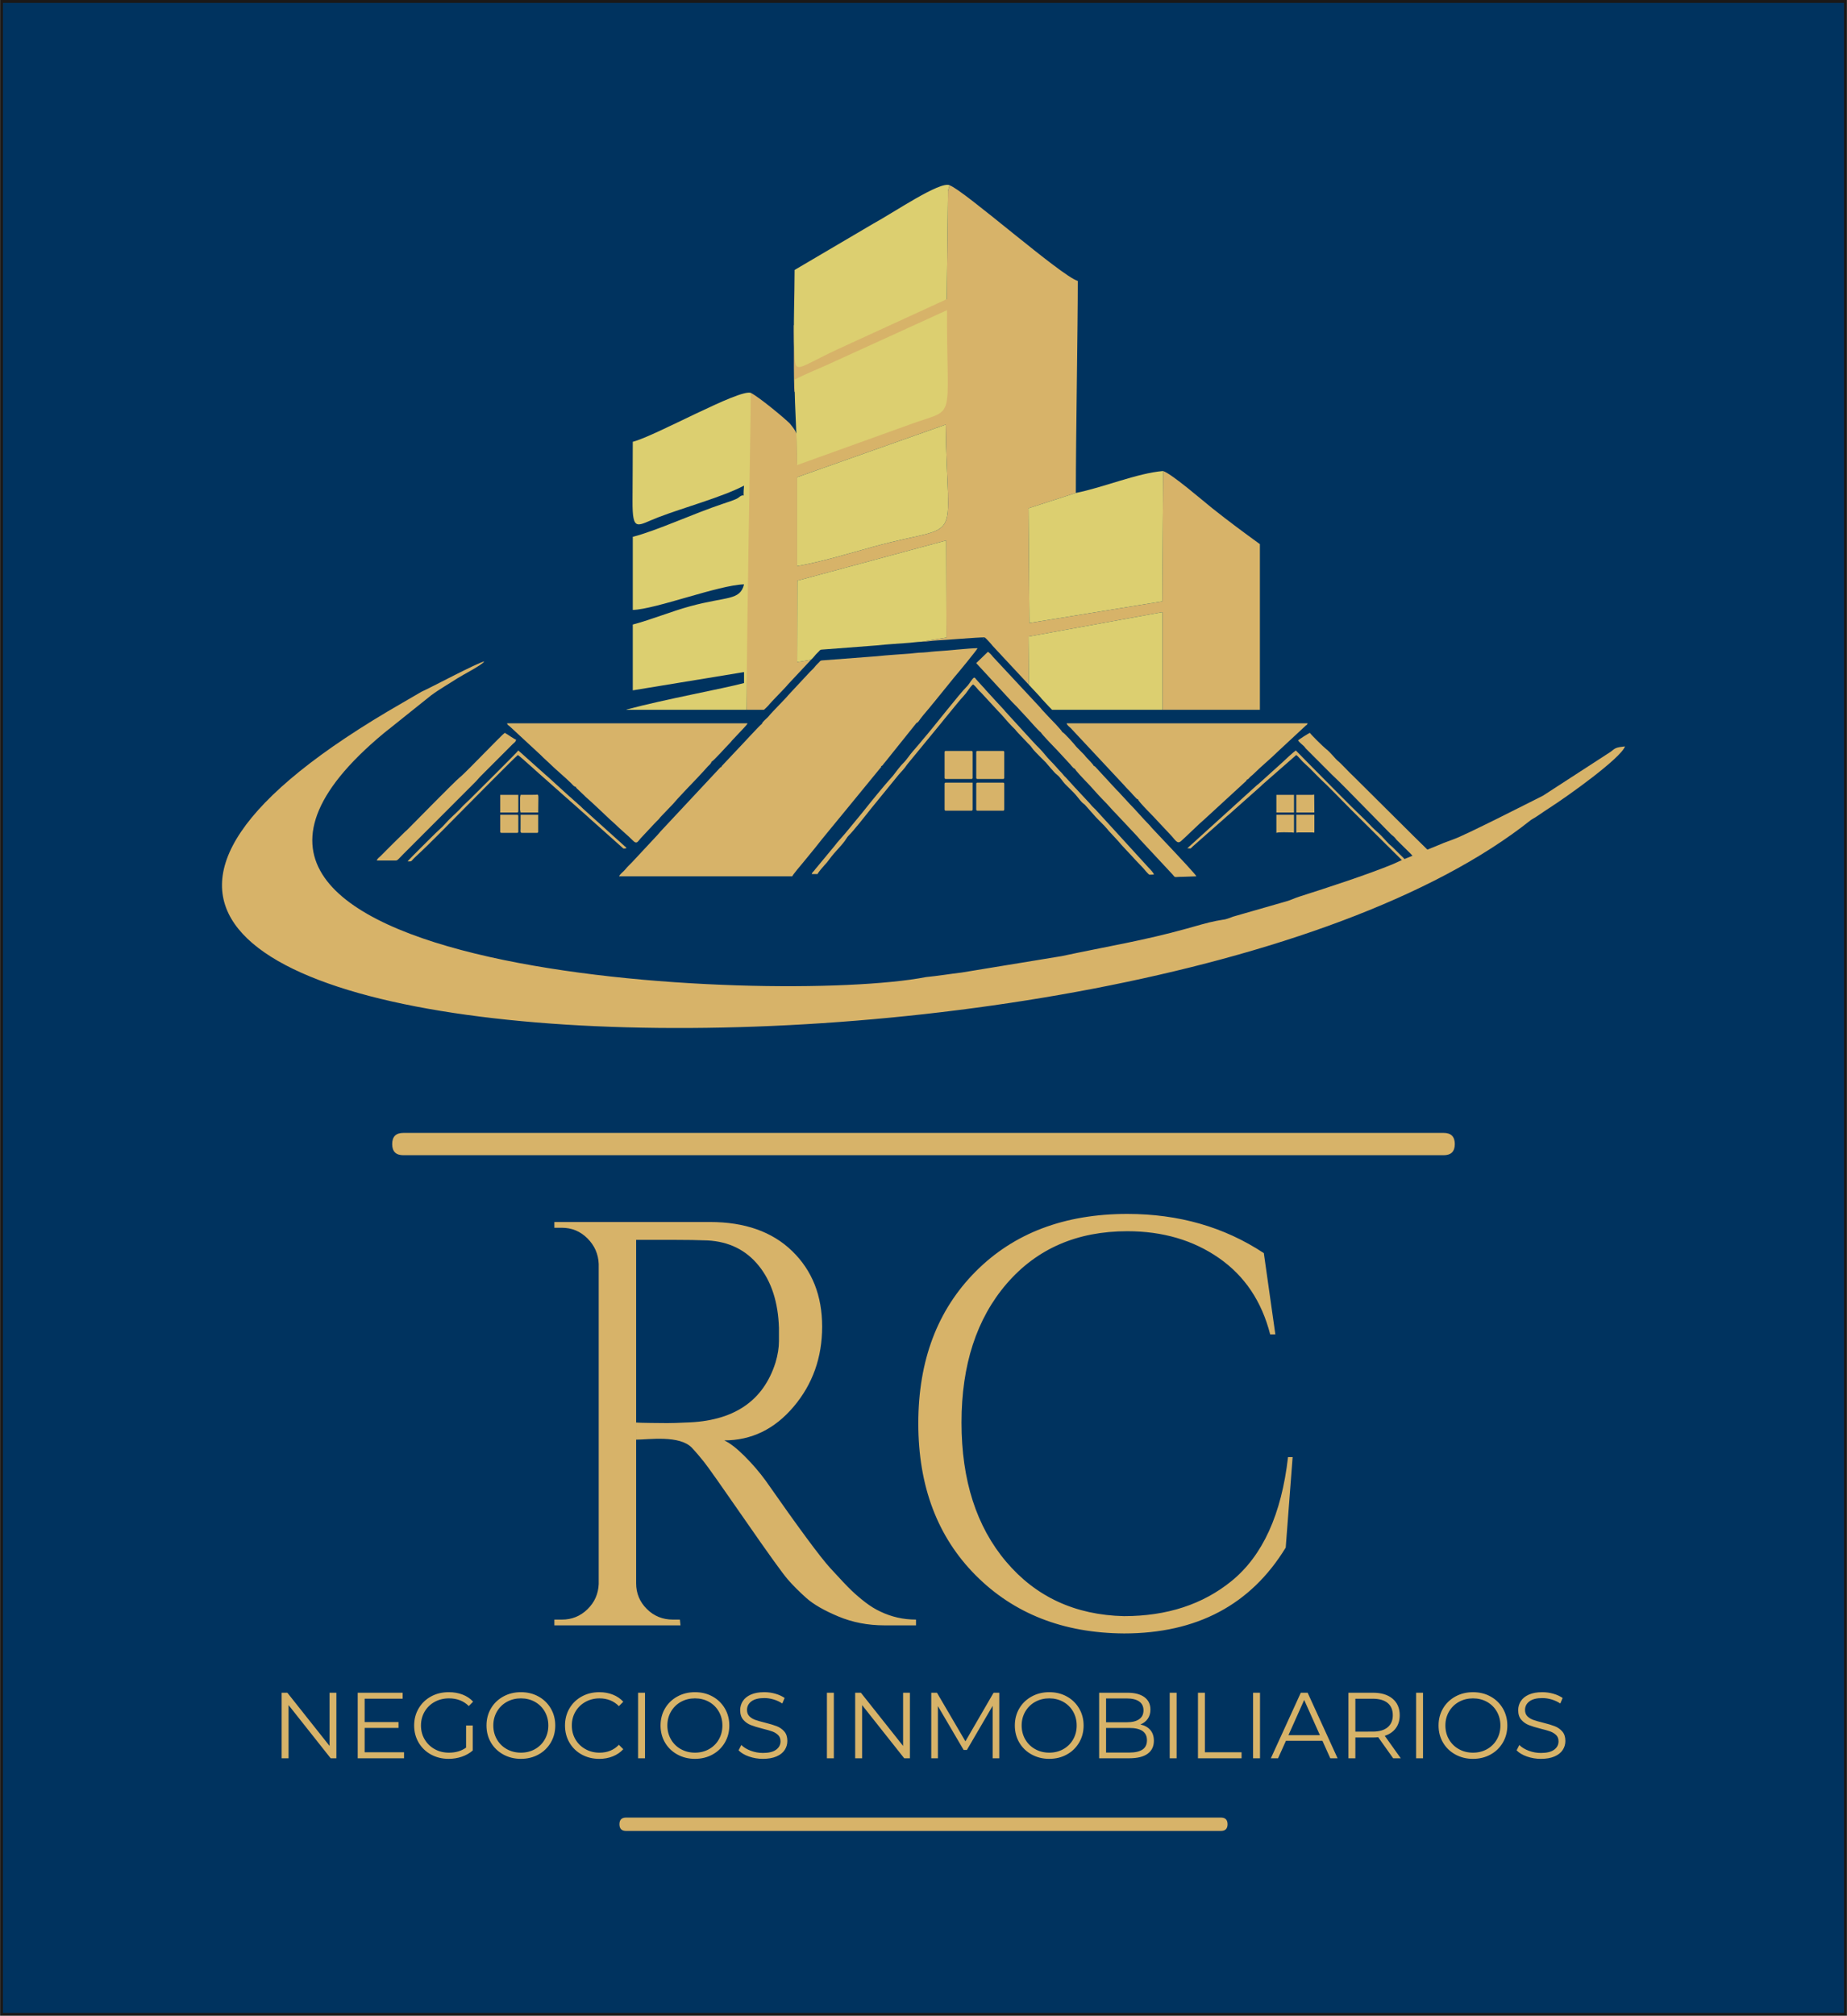 <?xml version="1.0" encoding="UTF-8" standalone="no"?>
<svg
   version="1.1"
   width="3.628in"
   height="3.957in"
   viewBox="0 0 261.192 284.9"
   id="svg35"
   sodipodi:docname="logo.svg"
   inkscape:version="1.2.2 (b0a8486541, 2022-12-01)"
   xmlns:inkscape="http://www.inkscape.org/namespaces/inkscape"
   xmlns:sodipodi="http://sodipodi.sourceforge.net/DTD/sodipodi-0.dtd"
   xmlns="http://www.w3.org/2000/svg"
   xmlns:svg="http://www.w3.org/2000/svg">
  <defs
     id="defs39" />
  <sodipodi:namedview
     id="namedview37"
     pagecolor="#ffffff"
     bordercolor="#000000"
     borderopacity="0.25"
     inkscape:showpageshadow="2"
     inkscape:pageopacity="0.0"
     inkscape:pagecheckerboard="0"
     inkscape:deskcolor="#d1d1d1"
     inkscape:document-units="in"
     showgrid="false"
     inkscape:zoom="0.79286007"
     inkscape:cx="498.82698"
     inkscape:cy="402.34085"
     inkscape:current-layer="svg35" />
  <path
     d="M 0.205,0.205 V 284.694 H 260.987 V 0.205 Z"
     style="fill:#00335f;fill-rule:evenodd;stroke:#1b1918;stroke-width:0.41;stroke-linecap:butt;stroke-linejoin:miter;stroke-dasharray:none"
     id="path2" />
  <g
     id="Layer1000"
     transform="translate(-167.042,-278.495)">
    <g
       id="Layer1001">
      <path
         d="m 345.212,378.817 h -13.775 l -0.003,-13.807 -18.952,3.454 0.058,6.816 -5.113,-5.487 c -0.184,-0.242 -0.889,-1.046 -1.142,-1.216 l -0.26,0.253 0.031,0.01 c 0.138,-0.14 0.221,-0.233 0.229,-0.263 -1.182,0 -5.352,0.369 -6.976,0.449 -0.318,0.016 -0.857,0.085 -1.161,0.117 -0.312,0.033 -0.605,0.047 -0.903,0.061 l 3.641,-0.596 -0.035,-13.726 -21.053,5.684 -0.024,11.498 1.957,-0.32 -3.265,3.487 c -0.366,0.48 -2.237,2.307 -2.803,3.017 -0.1,0.125 -0.37,0.351 -0.589,0.569 h -2.446 c -0.126,-11.876 -0.405,-42.996 0.583,-44.796 1.135,0.559 4.7,3.512 5.524,4.33 1.485,1.8 1.033,1.763 1.033,5.875 0,-23.909 -0.518,1.856 -0.46,-19.766 l 21.617,-3.675 0.175,-15.322 c 0.025,-0.12 0.093,-0.301 0.115,-0.395 0.023,-0.092 0.071,-0.262 0.128,-0.382 2.14,0.801 15.791,12.842 18.12,13.516 0,6.407 -0.281,22.128 -0.281,29.966 l -6.7,2.164 0.124,16.217 18.803,-3.059 0.119,-18.422 c 1.269,0.431 5.575,4.165 6.934,5.247 2.275,1.811 4.455,3.421 6.75,5.086 z M 279.768,358.5 V 345.941 l 21.006,-7.431 c 0.213,17.761 2.775,13.706 -10.116,17.228 -3.402,0.93 -7.473,2.183 -10.89,2.763 z"
         style="fill:#d7b369;fill-rule:evenodd"
         id="path4" />
      <path
         d="m 272.628,378.817 c 0,-11.876 0.583,-40.203 0.583,-44.796 -1.683,-0.558 -13.515,6.112 -16.689,6.913 0,2.775 -0.025,5.547 -0.035,8.319 -0.017,4.585 0.644,3.501 3.663,2.346 3.74,-1.429 8.946,-2.822 12.108,-4.466 -0.248,2.456 0.349,0.739 -0.805,1.711 -0.311,0.262 -1.799,0.724 -2.1,0.824 -4.268,1.417 -9.491,3.855 -12.83,4.698 v 10.333 c 3.194,-0.077 12.177,-3.53 15.735,-3.616 -0.573,2.326 -2.44,1.684 -7.63,3.099 -2.703,0.737 -5.296,1.831 -8.106,2.584 v 9.3 l 15.735,-2.583 v 1.55 c -3.071,0.823 -11.164,2.283 -16.58,3.735 l -0.085,0.049 z"
         style="fill:#dccf70;fill-rule:evenodd"
         id="path6" />
      <path
         d="m 300.925,320.784 0.175,-15.322 c 0.025,-0.12 0.092,-0.301 0.115,-0.395 0.023,-0.092 0.071,-0.262 0.128,-0.382 -1.315,-0.664 -7.968,3.883 -10.808,5.421 l -11.126,6.544 c 0,3.635 -0.199,7.908 -0.041,11.453 0.155,3.467 0.027,2.61 6.106,-0.232 z"
         style="fill:#dccf70;fill-rule:evenodd"
         id="path8" />
      <path
         d="m 319.182,348.167 -6.7,2.164 0.124,16.217 18.804,-3.059 0.118,-18.422 c -3.63,0.29 -8.527,2.348 -12.346,3.1 z"
         style="fill:#dccf70;fill-rule:evenodd"
         id="path10" />
      <path
         d="m 279.768,358.5 c 3.417,-0.58 7.488,-1.833 10.89,-2.763 12.891,-3.522 10.328,0.533 10.116,-17.228 l -21.006,7.431 z"
         style="fill:#dccf70;fill-rule:evenodd"
         id="path12" />
      <path
         d="m 331.436,378.817 -0.003,-13.807 -18.952,3.454 0.058,6.816 1.489,1.598 c 0.163,0.163 0.182,0.215 0.322,0.382 l 0.988,1.059 c 0.054,0.054 0.245,0.248 0.486,0.498 z m -18.867,-0.046 3e-4,0.046 h 0.04 z"
         style="fill:#dccf70;fill-rule:evenodd"
         id="path14" />
      <path
         d="m 279.768,344.225 16.328,-5.876 c 6.262,-2.242 4.822,-0.023 4.865,-16.015 l -16.174,7.376 c -1.861,0.864 -3.705,1.57 -5.377,2.44 0,4.48 0.359,7.82 0.359,12.075 z"
         style="fill:#dccf70;fill-rule:evenodd"
         id="path16" />
      <path
         d="m 300.885,368.607 -0.035,-13.725 -21.053,5.684 -0.024,11.498 1.957,-0.321 c 0.169,-0.162 0.341,-0.325 0.48,-0.507 0.216,-0.28 0.382,-0.415 0.617,-0.662 0.155,-0.162 0.157,-0.216 0.375,-0.264 l 7.783,-0.592 c 1.54,-0.166 3.134,-0.255 4.736,-0.379 0.341,-0.026 0.872,-0.106 1.22,-0.123 l 0.301,-0.014 z"
         style="fill:#dccf70;fill-rule:evenodd"
         id="path18" />
      <path
         d="m 383.57,394.366 c 0.804,-0.435 1.596,-1.047 2.445,-1.589 2.732,-1.742 10.251,-7.126 10.836,-8.791 -1.314,0.149 -1.322,0.202 -2.068,0.786 l -9.523,6.173 c -1.778,0.891 -11.077,5.627 -12.634,6.157 l -1.523,0.569 c -0.052,0.023 -0.125,0.057 -0.177,0.08 l -5.312,2.174 c -0.588,0.22 -1.095,0.502 -1.759,0.773 -3.543,1.446 -9.111,3.262 -13.019,4.505 -0.819,0.261 -1.16,0.479 -1.917,0.693 l -7.452,2.138 c -1.556,0.569 -0.819,0.303 -2.435,0.614 -1.177,0.226 -2.9,0.737 -4.18,1.094 -6.072,1.694 -11.27,2.518 -17.677,3.887 l -14.149,2.32 c -1.909,0.231 -3.182,0.455 -5.032,0.642 -21.45,4.144 -117.797,-0.3 -76.713,-34.443 l 6.74,-5.388 c 1.066,-0.796 2.578,-1.665 3.752,-2.427 0.675,-0.438 3.483,-1.873 3.75,-2.359 -1.09,0.246 -7.477,3.662 -8.889,4.292 l -2.595,1.509 c -95.751,54.871 103.788,61.006 159.533,16.591 z"
         style="fill:#d7b369;fill-rule:evenodd"
         id="path20" />
      <path
         d="m 269.103,386.867 c -0.201,0.082 -0.151,0.031 -0.307,0.21 l -8.341,8.923 c -0.183,0.19 -0.247,0.318 -0.446,0.514 l -3.611,3.872 c -0.334,0.347 -0.599,0.571 -0.903,0.952 -0.306,0.383 -0.823,0.709 -0.904,1.014 h 24.485 c 0.052,-0.197 1.325,-1.713 1.548,-1.969 l 1.584,-1.934 c 1.429,-1.831 3.243,-3.964 4.74,-5.814 l 4.549,-5.552 c 0.186,-0.216 0.121,-0.053 0.173,-0.343 0.111,-0.003 0.056,0.031 0.174,-0.08 0.114,-0.108 0.046,-0.067 0.137,-0.183 0.11,-0.141 0.201,-0.235 0.32,-0.385 l 4.355,-5.43 c 0.192,-0.005 0.414,-0.402 0.53,-0.558 0.514,-0.694 1.117,-1.327 1.643,-2.002 0.165,-0.212 0.345,-0.411 0.52,-0.631 l 2.693,-3.319 c 0.37,-0.414 3.187,-3.833 3.244,-4.048 -1.182,0 -4.321,0.369 -5.944,0.449 -0.318,0.016 -0.857,0.085 -1.161,0.117 -0.416,0.045 -0.799,0.055 -1.204,0.075 -0.347,0.017 -0.879,0.097 -1.22,0.123 -1.603,0.123 -3.197,0.213 -4.737,0.378 l -7.783,0.592 c -0.219,0.048 -0.221,0.103 -0.375,0.264 -0.236,0.246 -0.401,0.382 -0.617,0.662 -0.182,0.235 -0.417,0.44 -0.628,0.651 l -3.117,3.343 c -0.366,0.48 -2.237,2.307 -2.803,3.017 -0.178,0.223 -0.899,0.768 -0.905,1.014 -0.319,0.201 -2.985,3.148 -3.628,3.791 l -1.956,2.078 c -0.161,0.183 -0.102,0.053 -0.106,0.209 z m 65.848,11.517 c 0.736,0.017 0.22,0.185 1.106,-0.557 l 4.281,-3.778 c 0.19,-0.193 0.297,-0.245 0.48,-0.416 l 4.506,-4 c 0.094,-0.083 0.131,-0.139 0.225,-0.223 l 4.81,-4.208 c 0.229,0.153 0.598,0.63 0.911,0.944 0.344,0.344 0.648,0.584 0.991,0.928 l 1.433,1.445 c 1.099,0.995 3.163,3.155 4.321,4.314 l 7.19,7.137 c 0.296,0.287 0.149,0.27 0.69,0.27 -0.067,-0.249 -0.697,-0.793 -0.911,-1.008 -0.346,-0.346 -0.647,-0.644 -0.991,-0.992 l -0.513,-0.447 c -0.438,-0.441 -0.927,-1.034 -1.436,-1.506 -0.504,-0.467 -0.839,-0.737 -1.338,-1.285 l -0.636,-0.643 c -2.478,-2.359 -5.324,-5.311 -7.808,-7.797 l -1.966,-2 c -0.438,0.293 -1.543,1.351 -1.933,1.712 l -3.328,3.004 c -0.118,0.099 -0.133,0.09 -0.252,0.195 z m 12.594,-2.175 c 0.245,-0.138 1.845,-0.064 2.237,-0.064 0.156,0 0.256,0.142 0.256,-0.128 v -2.368 h -2.493 z m 0,-2.879 h 2.493 v -2.495 h -2.493 z m 5.114,-2.495 h -2.301 v 2.495 h 2.557 l -0.02,-2.388 c -0.038,-0.313 -0.039,-0.108 -0.236,-0.108 z m -114.882,2.495 h 2.365 c 0.147,0 0.192,-0.044 0.192,-0.192 v -2.304 h -2.557 z m 3.069,2.879 h 2.11 c 0.147,0 0.192,-0.045 0.192,-0.192 v -2.368 h -2.494 l -0.002,1.986 c -0.005,0.285 -0.076,0.574 0.194,0.574 z m 109.512,-0.192 c 0,0.27 0.099,0.128 0.256,0.128 h 2.046 c 0.156,0 0.256,0.142 0.256,-0.128 v -2.368 h -2.557 z m -109.704,-5.183 c -0.017,0.2 -0.064,0.227 -0.064,0.448 v 1.599 c 0,0.221 0.047,0.248 0.064,0.448 h 2.494 c 0,-2.772 0.168,-2.554 -0.381,-2.504 z m -2.877,5.183 c 0,0.147 0.044,0.192 0.192,0.192 h 2.174 c 0.147,0 0.192,-0.045 0.192,-0.192 v -2.176 c 0,-0.147 -0.044,-0.192 -0.192,-0.192 h -2.365 z m 67.318,-6.718 v 3.583 c 0,0.147 0.044,0.192 0.192,0.192 h 3.58 c 0.147,0 0.192,-0.044 0.192,-0.192 v -3.583 c 0,-0.147 -0.044,-0.192 -0.192,-0.192 h -3.58 c -0.147,0 -0.192,0.044 -0.192,0.192 z m 0,-4.479 v 3.583 c 0,0.147 0.044,0.192 0.192,0.192 h 3.58 c 0.147,0 0.192,-0.044 0.192,-0.192 v -3.583 c 0,-0.147 -0.044,-0.192 -0.192,-0.192 h -3.58 c -0.147,0 -0.192,0.044 -0.192,0.192 z m -4.475,0 v 3.583 c 0,0.147 0.045,0.192 0.192,0.192 h 3.58 c 0.147,0 0.192,-0.044 0.192,-0.192 v -3.583 c 0,-0.147 -0.044,-0.192 -0.192,-0.192 h -3.58 c -0.147,0 -0.192,0.044 -0.192,0.192 z m 0,4.479 v 3.583 c 0,0.147 0.045,0.192 0.192,0.192 h 3.58 c 0.147,0 0.192,-0.044 0.192,-0.192 v -3.775 h -3.772 c -0.147,0 -0.192,0.044 -0.192,0.192 z m 13.617,-7.294 c 0.113,0.278 2.073,2.283 2.383,2.606 l 1.782,1.927 c 0.124,0.155 0.145,0.196 0.293,0.348 0.034,0.035 0.135,0.142 0.16,0.161 0.128,0.098 0.06,0.074 0.176,0.077 0.114,0.281 1.257,1.485 1.454,1.679 0.798,0.79 1.811,2.012 2.461,2.656 0.816,0.807 1.249,1.377 1.982,2.111 l 2.974,3.166 c 0.197,0.199 0.269,0.341 0.478,0.545 l 4.444,4.766 c 0.533,0.584 0.075,0.368 1.549,0.369 l 1.854,-0.064 c -0.063,-0.234 -2.619,-2.937 -3.084,-3.44 l -3.197,-3.391 c -0.18,-0.204 -0.244,-0.309 -0.448,-0.512 -0.824,-0.817 -1.872,-2.075 -2.686,-2.879 l -1.381,-1.497 c -0.132,-0.166 -0.285,-0.299 -0.442,-0.454 l -3.071,-3.327 c -0.175,-0.124 0.009,-0.025 -0.204,-0.112 -0.003,-0.142 -0.93,-1.086 -1.04,-1.199 -0.139,-0.143 -0.139,-0.175 -0.258,-0.318 l -1.141,-1.161 c -0.32,-0.402 -1.694,-1.982 -2.036,-2.121 -0.005,-0.196 -1.692,-1.918 -1.871,-2.095 l -0.988,-1.059 c -0.14,-0.167 -0.158,-0.219 -0.322,-0.382 l -6.602,-7.085 c -0.184,-0.242 -0.45,-0.534 -0.703,-0.704 l -1.662,1.6 5.099,5.518 c 0.197,0.224 0.409,0.385 0.606,0.609 l 1.692,1.826 c 0.275,0.329 1.543,1.73 1.745,1.837 z M 224.672,400.24 c 0.74,0 0.357,0.06 1.166,-0.689 2.318,-2.146 4.511,-4.449 6.746,-6.686 0.243,-0.243 7.38,-7.456 7.688,-7.662 0.482,0.323 3.043,2.691 3.817,3.346 l 2.849,2.524 c 0.19,0.193 0.297,0.245 0.48,0.415 0.197,0.184 0.256,0.25 0.472,0.423 l 2.372,2.106 c 0.194,0.172 0.244,0.252 0.469,0.426 l 4.26,3.799 c 0.283,0.277 0.248,0.172 0.626,0.141 -0.054,-0.204 -0.062,-0.136 -0.198,-0.25 -0.099,-0.083 -0.137,-0.115 -0.234,-0.214 l -5.721,-5.152 c -0.178,-0.157 -0.261,-0.283 -0.459,-0.436 -0.225,-0.174 -0.275,-0.255 -0.469,-0.426 -0.204,-0.18 -0.308,-0.242 -0.511,-0.448 -0.192,-0.196 -0.287,-0.246 -0.479,-0.416 l -2.845,-2.591 c -0.199,-0.202 -0.32,-0.268 -0.512,-0.447 l -3.851,-3.44 c -0.199,0.297 -6.096,6.133 -6.824,6.862 l -1.012,0.971 c -0.802,0.896 -1.219,1.198 -1.961,1.94 -0.342,0.342 -0.582,0.647 -0.927,0.992 -0.354,0.355 -0.67,0.606 -1.023,0.96 -0.33,0.33 -3.736,3.682 -3.916,3.951 z m 57.153,1.792 h 0.831 c 0.059,-0.221 0.784,-1.031 0.978,-1.261 0.14,-0.166 0.233,-0.231 0.365,-0.402 0.224,-0.29 0.425,-0.565 0.665,-0.87 0.127,-0.162 0.219,-0.26 0.348,-0.419 l 0.697,-0.774 c 0.36,-0.406 0.732,-0.82 1.019,-1.284 0.095,-0.153 0.214,-0.327 0.332,-0.436 0.581,-0.541 2.466,-2.921 3.104,-3.739 l 3.936,-4.827 c 0.414,-0.466 0.876,-0.939 1.218,-1.468 l 4.819,-5.862 c 0.119,-0.153 0.221,-0.288 0.341,-0.426 l 2.075,-2.53 c 0.464,-0.57 0.992,-1.064 1.392,-1.678 0.139,-0.213 0.508,-0.701 0.703,-0.832 0.308,0.206 0.539,0.553 0.782,0.817 0.141,0.153 0.267,0.266 0.417,0.415 l 2.333,2.528 c 0.697,0.689 1.292,1.481 1.98,2.177 0.149,0.151 0.275,0.259 0.418,0.414 0.161,0.174 0.203,0.271 0.382,0.45 l 1.183,1.247 c 0.375,0.427 0.619,0.577 0.795,0.868 0.197,0.324 0.908,1.029 1.187,1.307 0.282,0.281 0.52,0.517 0.801,0.798 l 0.766,0.897 c 0.331,0.327 0.419,0.536 0.82,0.843 0.465,0.356 0.732,0.875 1.129,1.302 l 1.249,1.246 c 0.409,0.414 0.725,0.886 1.116,1.314 0.175,0.191 0.277,0.224 0.45,0.382 l 1.533,1.729 c 0.518,0.561 1.149,1.123 1.628,1.698 0.151,0.181 0.179,0.241 0.354,0.414 l 1.199,1.295 c 0.404,0.529 1.76,1.904 2.35,2.575 l 1.215,1.279 c 0.173,0.175 0.214,0.277 0.381,0.45 0.585,0.609 0.301,0.431 1.104,0.431 -0.019,-0.229 -0.529,-0.755 -0.718,-0.945 l -7.543,-8.255 c -0.428,-0.438 -0.373,-0.32 -0.808,-0.855 l -1.79,-1.92 c -0.081,-0.102 -0.125,-0.134 -0.218,-0.23 l -1.37,-1.508 c -0.087,-0.071 -0.151,-0.137 -0.229,-0.219 -0.167,-0.175 -0.207,-0.277 -0.381,-0.451 -0.504,-0.507 -0.886,-1.014 -1.6,-1.725 -0.558,-0.556 -1.003,-1.205 -1.565,-1.761 -0.155,-0.153 -0.261,-0.262 -0.416,-0.416 -0.299,-0.297 -0.5,-0.559 -0.8,-0.862 l -3.576,-3.907 c -0.163,-0.195 -0.2,-0.261 -0.386,-0.445 -0.305,-0.301 -0.494,-0.559 -0.8,-0.862 l -1.591,-1.735 c -0.16,-0.201 -0.204,-0.256 -0.391,-0.441 l -1.003,-1.108 c -0.128,-0.161 -0.023,-0.125 -0.259,-0.189 -0.309,0.227 -0.585,0.768 -0.844,1.074 -0.028,0.033 -0.057,0.068 -0.089,0.102 l -0.063,0.065 c -1.034,1.013 -4.758,5.818 -6.149,7.41 -0.138,0.157 -0.216,0.257 -0.349,0.419 -0.136,0.167 -0.25,0.295 -0.378,0.454 l -0.742,0.857 c -0.494,0.552 -0.872,1.203 -1.407,1.727 -0.293,0.287 -0.474,0.544 -0.739,0.86 l -0.695,0.903 c -1.193,1.304 -3.237,3.824 -4.298,5.168 l -2.138,2.596 c -0.118,0.145 -0.22,0.266 -0.348,0.419 -0.491,0.583 -1.011,1.114 -1.47,1.728 l -2.551,3.077 c -0.107,0.109 -0.235,0.287 -0.343,0.425 -0.141,0.18 -0.287,0.259 -0.348,0.484 z m 68.789,-18.875 c 0.178,0.265 0.677,0.649 0.846,0.817 0.123,0.123 0.125,0.178 0.256,0.32 l 3.708,3.711 c 1.142,1.047 3.214,3.216 4.316,4.318 l 3.962,4.032 c 0.222,0.223 0.404,0.308 0.608,0.543 0.119,0.137 0.128,0.183 0.255,0.321 l 2.031,1.999 c 0.172,0.227 0.352,0.378 0.559,0.592 0.338,0.35 0.207,0.311 0.846,0.304 0.766,-0.008 1.536,-10e-4 2.303,-10e-4 -0.082,-0.307 -2.952,-3.047 -3.308,-3.408 l -8.471,-8.414 c -0.785,-0.725 -1.852,-1.924 -2.286,-2.255 -0.357,-0.272 -0.977,-1.15 -1.689,-1.701 -0.353,-0.273 -2.069,-1.959 -2.275,-2.267 -0.278,0.147 -1.543,0.909 -1.662,1.088 z M 220.325,400.112 c 0.745,0 1.493,-0.005 2.238,6e-4 0.786,0.006 0.495,0.111 1.454,-0.848 0.783,-0.783 1.519,-1.52 2.301,-2.303 l 8.056,-8.062 c 0.223,-0.221 0.319,-0.388 0.542,-0.609 l 4.604,-4.606 c 0.192,-0.192 0.469,-0.33 0.495,-0.656 -0.292,-0.068 -1.091,-0.691 -1.598,-0.96 -0.415,0.278 -5.221,5.308 -6.19,6.154 -0.01,0.009 -0.024,0.021 -0.035,0.029 l -0.14,0.116 c -0.835,0.698 -6.23,6.209 -7.205,7.185 -0.196,0.196 -0.357,0.358 -0.56,0.527 l -1.741,1.712 c -0.389,0.389 -0.73,0.731 -1.119,1.12 -0.207,0.208 -0.368,0.369 -0.575,0.576 -0.191,0.191 -0.454,0.347 -0.527,0.624 z m 107.657,-8.638 c 0.007,0.304 2.422,2.639 2.759,3.062 l 1.766,1.88 c 0.749,0.757 0.986,1.451 1.558,0.954 0.609,-0.528 2.821,-2.701 3.278,-3.053 l 5.903,-5.42 c 0.111,-0.118 0.077,-0.063 0.08,-0.174 0.354,-0.144 0.282,-0.232 0.594,-0.493 0.233,-0.195 0.325,-0.265 0.541,-0.483 0.807,-0.815 2.453,-2.189 3.228,-2.975 l 4.013,-3.726 c 0.164,-0.122 0.196,-0.103 0.254,-0.322 h -34.075 c 0.079,0.296 0.386,0.482 0.592,0.688 l 7.509,8.033 c 0.467,0.559 0.966,0.98 1.261,1.362 l 0.463,0.492 c 0.186,0.166 0.042,0.079 0.277,0.175 z m -79.465,-1.728 c 0.003,0.128 -0.036,0.012 0.052,0.143 l 1.083,1.024 c 0.105,0.105 0.177,0.19 0.291,0.285 0.754,0.631 2.618,2.434 3.448,3.203 l 0.608,0.543 c 0.645,0.651 1.934,1.724 2.493,2.304 0.663,0.688 0.7,0.158 1.342,-0.481 l 1.732,-1.85 c 0.2,-0.23 0.39,-0.389 0.604,-0.611 0.137,-0.142 0.14,-0.177 0.258,-0.318 l 1.752,-1.829 c 0.681,-0.815 2.624,-2.84 3.489,-3.739 l 0.894,-0.961 c 0.235,-0.233 0.343,-0.412 0.575,-0.641 0.208,-0.205 0.454,-0.393 0.518,-0.655 0.326,-0.153 2.105,-2.161 2.616,-2.67 0.152,-0.152 0.168,-0.189 0.293,-0.346 l 1.584,-1.677 c 0.167,-0.196 0.549,-0.561 0.599,-0.745 h -34.011 c 0.08,0.3 0.19,0.215 0.56,0.592 l 4.25,3.936 c 0.114,0.101 0.176,0.181 0.287,0.289 l 0.896,0.831 c 0.769,0.774 2.251,2.002 3.07,2.814 0.266,0.263 0.338,0.435 0.718,0.561 z"
         style="fill:#d7b369;fill-rule:evenodd"
         id="path22" />
    </g>
    <g
       id="Layer1002">
      <path
         d="M 214.605,517.736 V 527 h -0.807 l -5.956,-7.517 V 527 h -0.979 v -9.264 h 0.807 l 5.969,7.517 v -7.517 z m 9.568,8.417 V 527 h -6.551 v -9.264 h 6.353 v 0.847 h -5.373 v 3.296 h 4.791 v 0.834 h -4.791 v 3.441 z m 8.775,-3.785 h 0.939 v 3.534 c -0.432,0.379 -0.944,0.67 -1.535,0.873 -0.591,0.203 -1.213,0.304 -1.866,0.304 -0.927,0 -1.76,-0.203 -2.501,-0.609 -0.741,-0.406 -1.323,-0.968 -1.747,-1.687 -0.423,-0.719 -0.635,-1.524 -0.635,-2.415 0,-0.891 0.212,-1.696 0.635,-2.415 0.423,-0.719 1.006,-1.282 1.747,-1.687 0.741,-0.406 1.579,-0.609 2.514,-0.609 0.706,0 1.354,0.113 1.945,0.338 0.591,0.225 1.09,0.558 1.496,0.999 l -0.609,0.622 c -0.733,-0.723 -1.663,-1.085 -2.793,-1.085 -0.75,0 -1.427,0.165 -2.031,0.496 -0.604,0.331 -1.079,0.79 -1.423,1.377 -0.344,0.587 -0.516,1.242 -0.516,1.965 0,0.723 0.172,1.377 0.516,1.959 0.344,0.582 0.816,1.041 1.416,1.377 0.6,0.335 1.275,0.503 2.025,0.503 0.953,0 1.76,-0.238 2.422,-0.715 z m 7.755,4.712 c -0.918,0 -1.749,-0.205 -2.495,-0.615 -0.746,-0.41 -1.328,-0.973 -1.747,-1.688 -0.419,-0.715 -0.628,-1.517 -0.628,-2.409 0,-0.891 0.209,-1.694 0.628,-2.409 0.419,-0.715 1.002,-1.277 1.747,-1.687 0.746,-0.41 1.577,-0.615 2.495,-0.615 0.917,0 1.745,0.203 2.481,0.609 0.737,0.406 1.317,0.968 1.74,1.687 0.423,0.719 0.635,1.524 0.635,2.415 0,0.891 -0.212,1.696 -0.635,2.415 -0.423,0.719 -1.004,1.282 -1.74,1.687 -0.737,0.406 -1.564,0.609 -2.481,0.609 z m 0,-0.873 c 0.732,0 1.394,-0.166 1.985,-0.496 0.591,-0.331 1.054,-0.79 1.389,-1.377 0.335,-0.587 0.503,-1.242 0.503,-1.965 0,-0.723 -0.168,-1.379 -0.503,-1.965 -0.335,-0.587 -0.798,-1.045 -1.389,-1.377 -0.591,-0.331 -1.253,-0.496 -1.985,-0.496 -0.732,0 -1.396,0.165 -1.992,0.496 -0.596,0.331 -1.063,0.79 -1.403,1.377 -0.34,0.587 -0.509,1.242 -0.509,1.965 0,0.723 0.17,1.379 0.509,1.965 0.34,0.587 0.807,1.046 1.403,1.377 0.596,0.331 1.26,0.496 1.992,0.496 z m 11.077,0.873 c -0.918,0 -1.745,-0.203 -2.482,-0.609 -0.737,-0.406 -1.315,-0.968 -1.734,-1.687 -0.419,-0.719 -0.628,-1.524 -0.628,-2.415 0,-0.891 0.209,-1.696 0.628,-2.415 0.419,-0.719 0.999,-1.282 1.74,-1.687 0.741,-0.406 1.57,-0.609 2.488,-0.609 0.688,0 1.323,0.115 1.906,0.344 0.583,0.229 1.077,0.565 1.482,1.006 l -0.622,0.622 c -0.723,-0.732 -1.637,-1.098 -2.739,-1.098 -0.733,0 -1.399,0.168 -1.998,0.503 -0.6,0.335 -1.07,0.794 -1.41,1.376 -0.34,0.583 -0.509,1.235 -0.509,1.959 0,0.723 0.17,1.377 0.509,1.959 0.34,0.582 0.81,1.041 1.41,1.377 0.6,0.335 1.266,0.503 1.998,0.503 1.111,0 2.025,-0.371 2.739,-1.112 l 0.622,0.622 c -0.406,0.441 -0.902,0.779 -1.489,1.013 -0.587,0.234 -1.224,0.351 -1.912,0.351 z m 5.492,-9.344 h 0.979 V 527 h -0.979 z m 8.047,9.344 c -0.917,0 -1.749,-0.205 -2.495,-0.615 -0.746,-0.41 -1.328,-0.973 -1.747,-1.688 -0.419,-0.715 -0.628,-1.517 -0.628,-2.409 0,-0.891 0.209,-1.694 0.628,-2.409 0.419,-0.715 1.001,-1.277 1.747,-1.687 0.746,-0.41 1.577,-0.615 2.495,-0.615 0.918,0 1.745,0.203 2.482,0.609 0.737,0.406 1.317,0.968 1.74,1.687 0.423,0.719 0.635,1.524 0.635,2.415 0,0.891 -0.212,1.696 -0.635,2.415 -0.423,0.719 -1.004,1.282 -1.74,1.687 -0.737,0.406 -1.564,0.609 -2.482,0.609 z m 0,-0.873 c 0.732,0 1.394,-0.166 1.985,-0.496 0.591,-0.331 1.054,-0.79 1.39,-1.377 0.335,-0.587 0.503,-1.242 0.503,-1.965 0,-0.723 -0.168,-1.379 -0.503,-1.965 -0.335,-0.587 -0.798,-1.045 -1.39,-1.377 -0.591,-0.331 -1.253,-0.496 -1.985,-0.496 -0.732,0 -1.396,0.165 -1.992,0.496 -0.596,0.331 -1.063,0.79 -1.403,1.377 -0.34,0.587 -0.509,1.242 -0.509,1.965 0,0.723 0.17,1.379 0.509,1.965 0.34,0.587 0.807,1.046 1.403,1.377 0.596,0.331 1.26,0.496 1.992,0.496 z m 9.608,0.873 c -0.688,0 -1.348,-0.11 -1.979,-0.331 -0.631,-0.221 -1.118,-0.512 -1.462,-0.873 l 0.384,-0.754 c 0.335,0.335 0.781,0.607 1.337,0.814 0.556,0.207 1.129,0.311 1.72,0.311 0.829,0 1.451,-0.152 1.866,-0.457 0.415,-0.304 0.622,-0.699 0.622,-1.185 0,-0.37 -0.113,-0.666 -0.338,-0.887 -0.225,-0.221 -0.501,-0.39 -0.827,-0.509 -0.327,-0.119 -0.781,-0.249 -1.363,-0.39 -0.697,-0.177 -1.253,-0.346 -1.668,-0.51 -0.414,-0.163 -0.77,-0.412 -1.065,-0.748 -0.296,-0.335 -0.443,-0.789 -0.443,-1.363 0,-0.467 0.123,-0.893 0.37,-1.277 0.247,-0.384 0.626,-0.691 1.138,-0.92 0.512,-0.229 1.147,-0.344 1.906,-0.344 0.529,0 1.048,0.073 1.555,0.218 0.507,0.145 0.947,0.346 1.317,0.602 l -0.331,0.781 c -0.388,-0.256 -0.803,-0.448 -1.244,-0.576 -0.441,-0.128 -0.873,-0.192 -1.297,-0.192 -0.812,0 -1.423,0.157 -1.833,0.47 -0.41,0.313 -0.615,0.717 -0.615,1.211 0,0.37 0.113,0.668 0.338,0.893 0.225,0.225 0.507,0.397 0.847,0.516 0.34,0.119 0.796,0.249 1.37,0.391 0.679,0.168 1.228,0.333 1.648,0.496 0.419,0.163 0.774,0.41 1.065,0.741 0.291,0.331 0.437,0.779 0.437,1.343 0,0.468 -0.126,0.893 -0.377,1.277 -0.252,0.384 -0.637,0.688 -1.158,0.913 -0.52,0.225 -1.16,0.337 -1.919,0.337 z m 9.052,-9.344 h 0.979 V 527 h -0.979 z m 11.739,0 V 527 h -0.807 l -5.956,-7.517 V 527 h -0.979 v -9.264 h 0.807 l 5.969,7.517 v -7.517 z m 12.639,0 V 527 h -0.94 v -7.411 l -3.639,6.233 h -0.464 l -3.639,-6.194 V 527 h -0.94 v -9.264 h 0.807 l 4.024,6.869 3.984,-6.869 z m 7.067,9.344 c -0.917,0 -1.749,-0.205 -2.495,-0.615 -0.746,-0.41 -1.328,-0.973 -1.747,-1.688 -0.419,-0.715 -0.628,-1.517 -0.628,-2.409 0,-0.891 0.209,-1.694 0.628,-2.409 0.419,-0.715 1.001,-1.277 1.747,-1.687 0.746,-0.41 1.577,-0.615 2.495,-0.615 0.918,0 1.745,0.203 2.482,0.609 0.737,0.406 1.317,0.968 1.74,1.687 0.423,0.719 0.635,1.524 0.635,2.415 0,0.891 -0.212,1.696 -0.635,2.415 -0.423,0.719 -1.004,1.282 -1.74,1.687 -0.737,0.406 -1.564,0.609 -2.482,0.609 z m 0,-0.873 c 0.732,0 1.394,-0.166 1.985,-0.496 0.591,-0.331 1.054,-0.79 1.39,-1.377 0.335,-0.587 0.503,-1.242 0.503,-1.965 0,-0.723 -0.168,-1.379 -0.503,-1.965 -0.335,-0.587 -0.798,-1.045 -1.39,-1.377 -0.591,-0.331 -1.253,-0.496 -1.985,-0.496 -0.732,0 -1.396,0.165 -1.992,0.496 -0.596,0.331 -1.063,0.79 -1.403,1.377 -0.34,0.587 -0.509,1.242 -0.509,1.965 0,0.723 0.17,1.379 0.509,1.965 0.34,0.587 0.807,1.046 1.403,1.377 0.596,0.331 1.26,0.496 1.992,0.496 z m 12.89,-3.983 c 0.609,0.132 1.079,0.395 1.409,0.787 0.331,0.393 0.496,0.898 0.496,1.515 0,0.794 -0.293,1.405 -0.88,1.833 C 328.754,526.786 327.887,527 326.74,527 h -4.262 v -9.264 h 3.997 c 1.032,0 1.833,0.207 2.402,0.622 0.569,0.415 0.854,1.001 0.854,1.76 0,0.512 -0.126,0.946 -0.377,1.304 -0.251,0.357 -0.598,0.624 -1.039,0.801 z m -4.857,-3.679 v 3.362 h 2.951 c 0.75,0 1.328,-0.143 1.734,-0.43 0.406,-0.287 0.609,-0.704 0.609,-1.251 0,-0.547 -0.203,-0.964 -0.609,-1.251 -0.406,-0.287 -0.984,-0.43 -1.734,-0.43 z m 3.269,7.65 c 0.83,0 1.456,-0.141 1.879,-0.423 0.423,-0.282 0.635,-0.723 0.635,-1.323 0,-1.156 -0.838,-1.734 -2.515,-1.734 h -3.269 v 3.481 z m 5.731,-8.457 h 0.979 V 527 h -0.979 z m 3.997,0 h 0.979 v 8.417 h 5.188 V 527 h -6.167 z m 7.795,0 h 0.979 V 527 h -0.979 z m 9.807,6.789 h -5.161 L 347.783,527 h -1.019 l 4.235,-9.264 h 0.966 l 4.235,9.264 h -1.032 z m -0.357,-0.794 -2.224,-4.976 -2.223,4.976 z m 10.362,3.269 -2.118,-2.978 c -0.238,0.027 -0.485,0.04 -0.741,0.04 h -2.488 V 527 h -0.979 v -9.264 h 3.468 c 1.182,0 2.109,0.282 2.779,0.847 0.671,0.565 1.006,1.341 1.006,2.329 0,0.723 -0.183,1.334 -0.549,1.833 -0.366,0.498 -0.889,0.858 -1.568,1.079 L 365.133,527 Z m -2.885,-3.772 c 0.918,0 1.619,-0.203 2.104,-0.609 0.485,-0.406 0.728,-0.975 0.728,-1.707 0,-0.75 -0.243,-1.326 -0.728,-1.727 -0.485,-0.401 -1.187,-0.602 -2.104,-0.602 h -2.462 v 4.646 z m 6.127,-5.492 h 0.979 V 527 h -0.979 z m 8.047,9.344 c -0.918,0 -1.749,-0.205 -2.495,-0.615 -0.746,-0.41 -1.328,-0.973 -1.747,-1.688 -0.419,-0.715 -0.628,-1.517 -0.628,-2.409 0,-0.891 0.209,-1.694 0.628,-2.409 0.419,-0.715 1.002,-1.277 1.747,-1.687 0.746,-0.41 1.577,-0.615 2.495,-0.615 0.918,0 1.745,0.203 2.481,0.609 0.737,0.406 1.317,0.968 1.74,1.687 0.423,0.719 0.635,1.524 0.635,2.415 0,0.891 -0.212,1.696 -0.635,2.415 -0.423,0.719 -1.003,1.282 -1.74,1.687 -0.737,0.406 -1.564,0.609 -2.481,0.609 z m 0,-0.873 c 0.732,0 1.394,-0.166 1.985,-0.496 0.591,-0.331 1.054,-0.79 1.389,-1.377 0.335,-0.587 0.503,-1.242 0.503,-1.965 0,-0.723 -0.168,-1.379 -0.503,-1.965 -0.335,-0.587 -0.798,-1.045 -1.389,-1.377 -0.591,-0.331 -1.253,-0.496 -1.985,-0.496 -0.732,0 -1.396,0.165 -1.992,0.496 -0.596,0.331 -1.063,0.79 -1.403,1.377 -0.34,0.587 -0.509,1.242 -0.509,1.965 0,0.723 0.17,1.379 0.509,1.965 0.34,0.587 0.807,1.046 1.403,1.377 0.596,0.331 1.26,0.496 1.992,0.496 z m 9.608,0.873 c -0.688,0 -1.348,-0.11 -1.979,-0.331 -0.631,-0.221 -1.118,-0.512 -1.462,-0.873 l 0.384,-0.754 c 0.335,0.335 0.781,0.607 1.337,0.814 0.556,0.207 1.129,0.311 1.72,0.311 0.829,0 1.451,-0.152 1.866,-0.457 0.415,-0.304 0.622,-0.699 0.622,-1.185 0,-0.37 -0.113,-0.666 -0.338,-0.887 -0.225,-0.221 -0.501,-0.39 -0.827,-0.509 -0.327,-0.119 -0.781,-0.249 -1.363,-0.39 -0.697,-0.177 -1.253,-0.346 -1.668,-0.51 -0.414,-0.163 -0.77,-0.412 -1.065,-0.748 -0.296,-0.335 -0.443,-0.789 -0.443,-1.363 0,-0.467 0.124,-0.893 0.37,-1.277 0.247,-0.384 0.626,-0.691 1.138,-0.92 0.512,-0.229 1.147,-0.344 1.906,-0.344 0.529,0 1.048,0.073 1.555,0.218 0.507,0.145 0.947,0.346 1.317,0.602 l -0.331,0.781 c -0.388,-0.256 -0.803,-0.448 -1.244,-0.576 -0.441,-0.128 -0.873,-0.192 -1.297,-0.192 -0.812,0 -1.423,0.157 -1.833,0.47 -0.41,0.313 -0.615,0.717 -0.615,1.211 0,0.37 0.113,0.668 0.338,0.893 0.225,0.225 0.507,0.397 0.847,0.516 0.34,0.119 0.796,0.249 1.37,0.391 0.679,0.168 1.228,0.333 1.648,0.496 0.419,0.163 0.774,0.41 1.065,0.741 0.291,0.331 0.437,0.779 0.437,1.343 0,0.468 -0.126,0.893 -0.377,1.277 -0.251,0.384 -0.637,0.688 -1.158,0.913 -0.52,0.225 -1.16,0.337 -1.919,0.337 z"
         style="fill:#d7b369;fill-rule:evenodd"
         id="path25" />
      <path
         d="m 262.21,453.731 h -5.212 v 48.54 c 0,1.412 0.502,2.62 1.507,3.624 1.004,1.005 2.24,1.507 3.706,1.507 h 0.977 l 0.082,0.814 h -17.836 v -0.814 h 1.059 c 1.412,0 2.62,-0.489 3.624,-1.466 1.004,-0.977 1.534,-2.172 1.588,-3.584 v -45.2 c -0.054,-1.412 -0.584,-2.62 -1.588,-3.624 -1.004,-1.005 -2.213,-1.507 -3.624,-1.507 h -1.059 v -0.815 h 21.989 c 4.941,0 8.823,1.371 11.646,4.113 2.823,2.742 4.235,6.298 4.235,10.669 0,4.371 -1.344,8.144 -4.032,11.32 -2.688,3.176 -5.959,4.764 -9.814,4.764 0.814,0.38 1.778,1.127 2.891,2.24 1.113,1.113 2.104,2.267 2.973,3.461 4.669,6.678 7.71,10.791 9.122,12.338 1.412,1.547 2.416,2.606 3.013,3.176 0.597,0.57 1.249,1.127 1.954,1.67 0.706,0.543 1.412,0.977 2.118,1.303 1.575,0.76 3.258,1.14 5.049,1.14 v 0.814 h -4.479 c -2.335,0 -4.507,-0.421 -6.516,-1.262 -2.009,-0.842 -3.516,-1.71 -4.52,-2.606 -1.004,-0.896 -1.873,-1.765 -2.606,-2.606 -0.733,-0.842 -2.756,-3.651 -6.068,-8.429 -3.312,-4.778 -5.239,-7.506 -5.782,-8.185 -0.543,-0.679 -1.107,-1.35 -1.71,-1.995 -1.731,-1.851 -6.162,-1.164 -7.9,-1.164 v -2.42 c 0.434,0.054 3.692,0.082 4.398,0.082 0.706,0 1.575,-0.027 2.606,-0.082 6.733,-0.163 10.968,-2.986 12.705,-8.47 0.326,-1.086 0.489,-2.104 0.489,-3.054 0,-0.95 0,-1.561 0,-1.832 -0.108,-3.638 -1.059,-6.569 -2.85,-8.796 -1.792,-2.226 -4.208,-3.421 -7.248,-3.583 -1.303,-0.054 -2.932,-0.082 -4.887,-0.082 z m 63.769,55.625 c -8.579,-0.054 -15.569,-2.796 -20.971,-8.226 -5.402,-5.43 -8.104,-12.583 -8.104,-21.46 0,-8.877 2.701,-16.031 8.104,-21.46 5.402,-5.43 12.556,-8.144 21.46,-8.144 7.275,0 13.709,1.846 19.302,5.538 l 1.629,11.483 h -0.733 c -1.195,-4.669 -3.611,-8.266 -7.248,-10.791 -3.638,-2.525 -7.954,-3.787 -12.949,-3.787 -7.113,0 -12.8,2.471 -17.062,7.411 -4.262,4.941 -6.393,11.483 -6.393,19.628 0,8.144 2.104,14.7 6.312,19.668 4.208,4.968 9.76,7.533 16.655,7.696 6.081,0 11.157,-1.656 15.23,-4.968 4.398,-3.583 7.058,-9.42 7.981,-17.51 h 0.651 l -0.977,12.787 c -4.941,8.09 -12.569,12.135 -22.885,12.135 z"
         style="fill:#d7b369;fill-rule:evenodd"
         id="path27" />
      <path
         d="m 222.496,440.191 v 0 q 0,1.575 1.575,1.575 h 147.131 q 1.575,0 1.575,-1.575 v 0 q 0,-1.575 -1.575,-1.575 H 224.072 q -1.575,0 -1.575,1.575 z"
         style="fill:#d7b369;fill-rule:evenodd"
         id="path29" />
      <path
         d="m 254.635,536.325 v 0 q 0,0.945 0.945,0.945 h 84.114 q 0.945,0 0.945,-0.945 v 0 q 0,-0.945 -0.945,-0.945 h -84.114 q -0.945,0 -0.945,0.945 z"
         style="fill:#d7b369;fill-rule:evenodd"
         id="path31" />
    </g>
  </g>
</svg>
